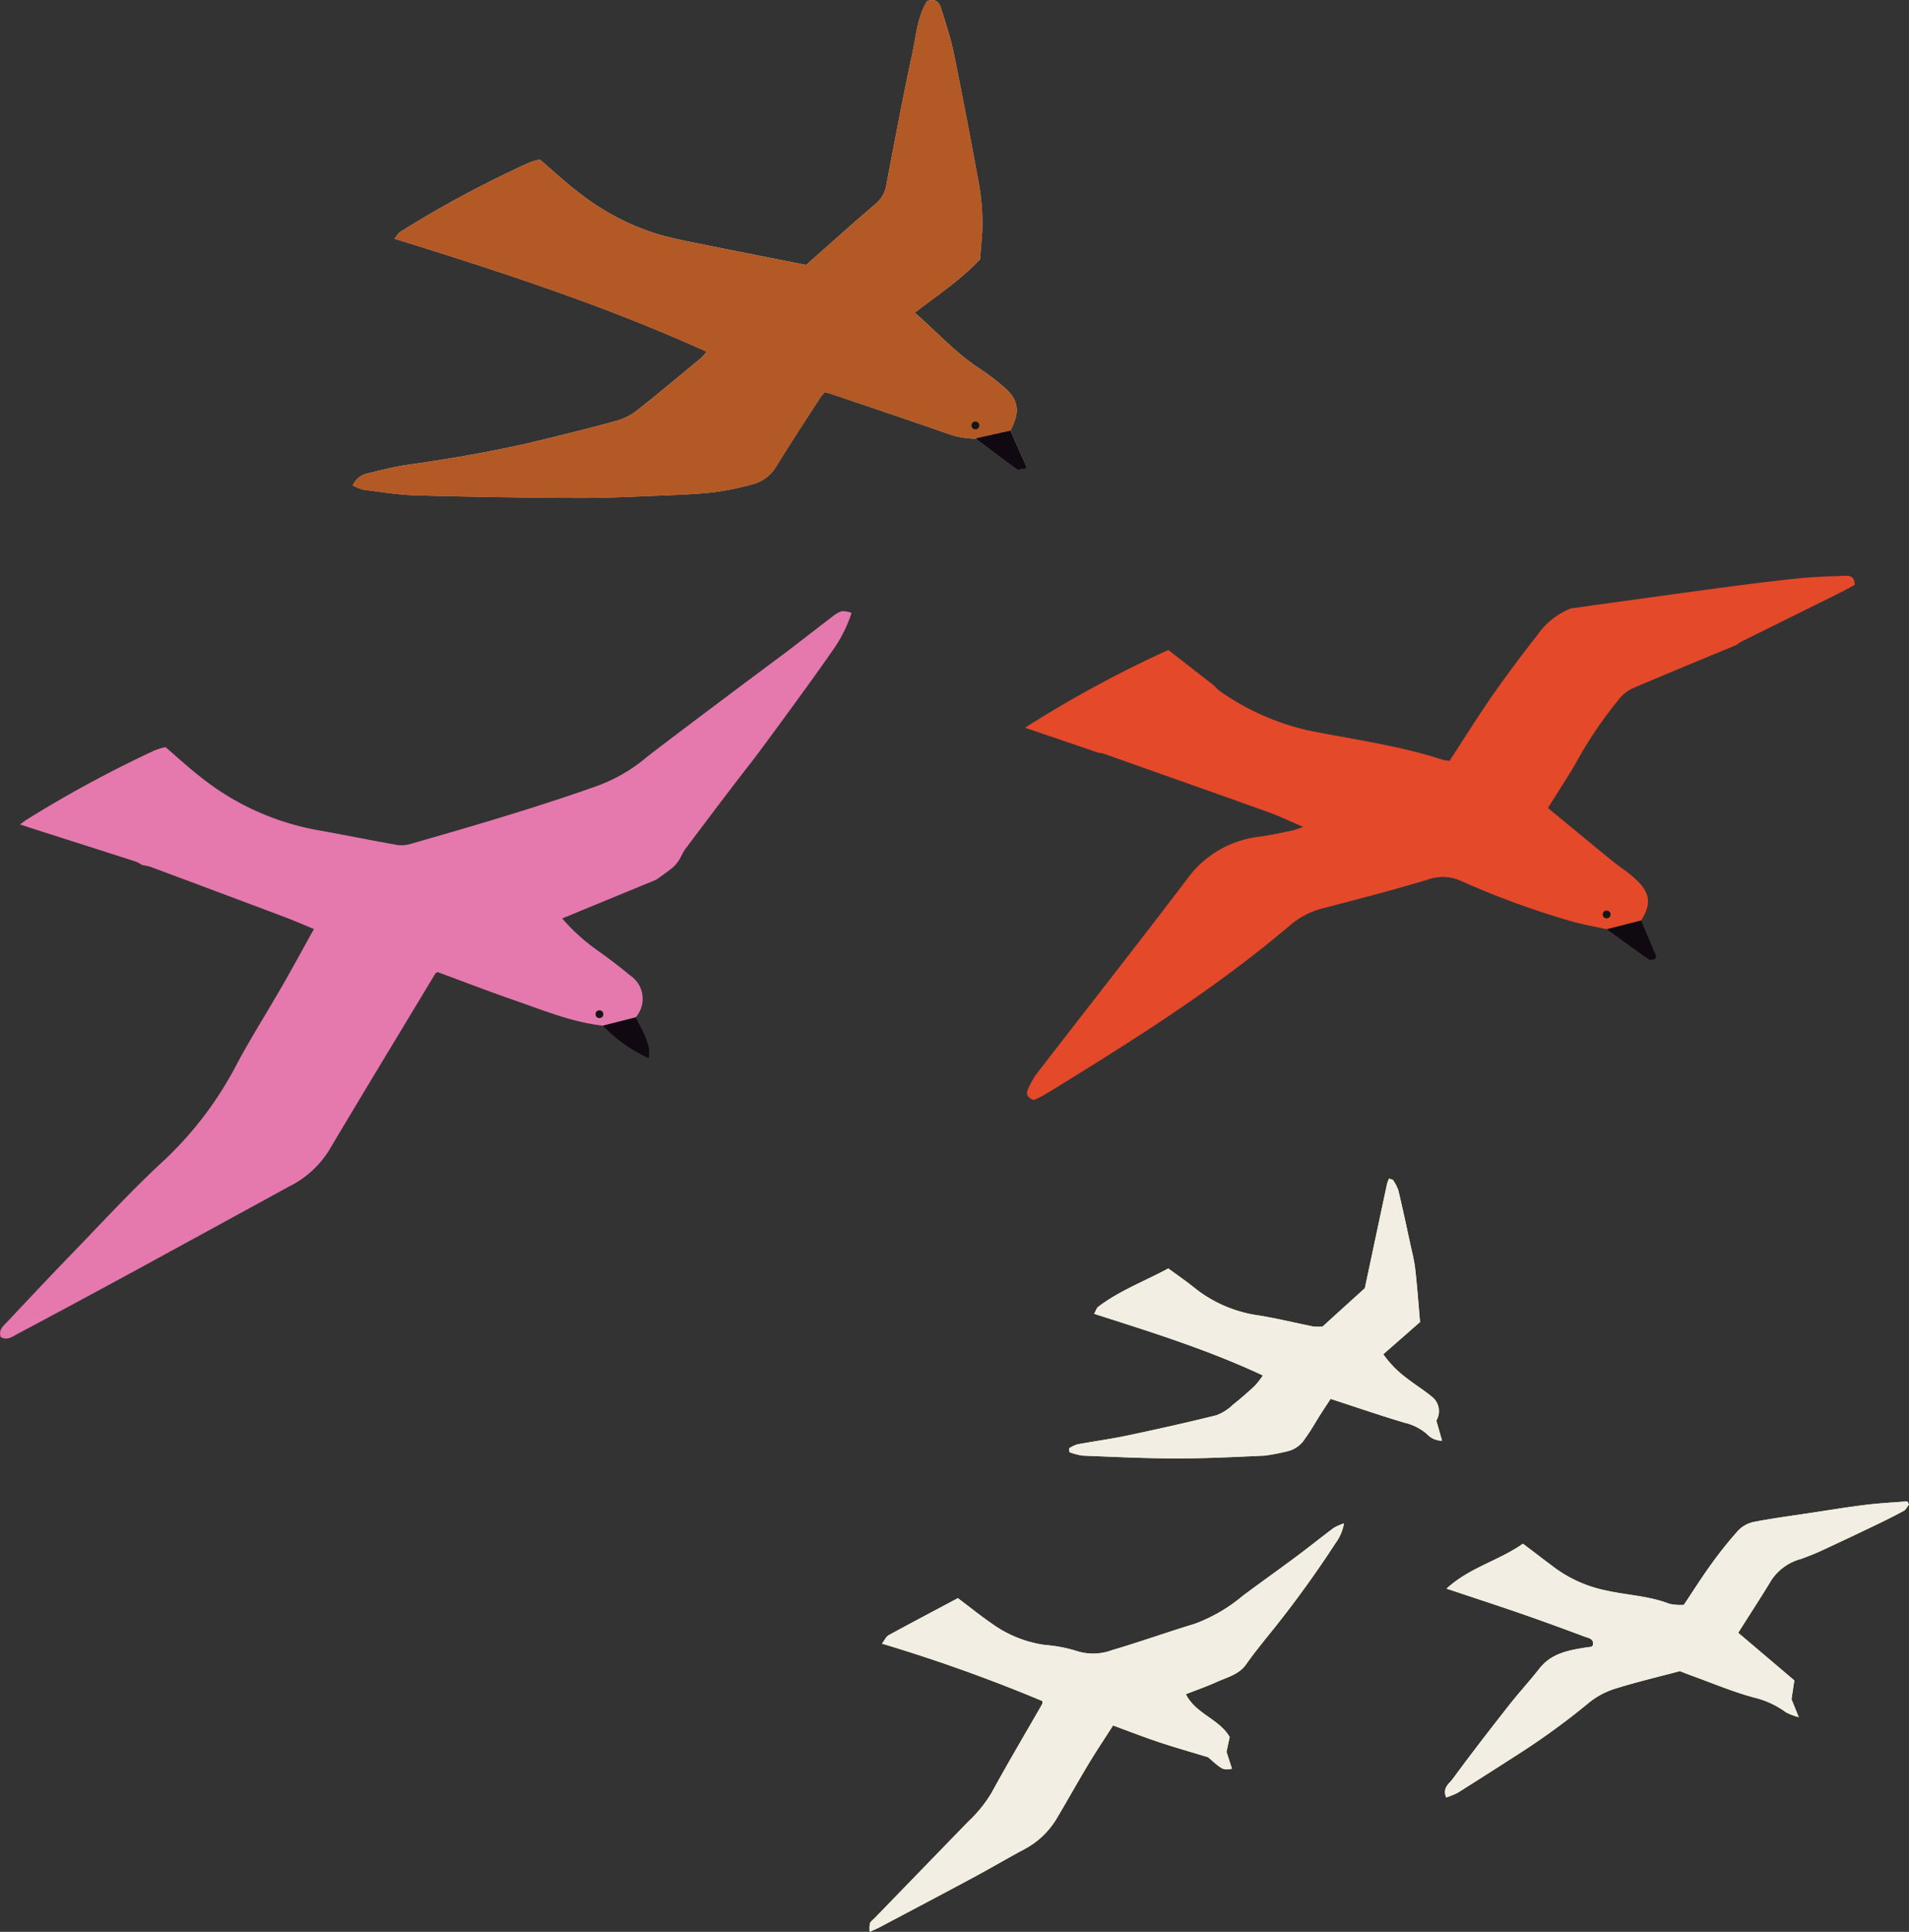 <?xml version="1.0" encoding="UTF-8"?> <svg xmlns="http://www.w3.org/2000/svg" width="263.25" height="266.388" viewBox="0 0 263.25 266.388"><rect x="0" y="0" width="263.25" height="266.388" fill="#333333" stroke="none"/><g id="Gruppe_449" data-name="Gruppe 449" transform="translate(-82.969 -74.001)"><path id="Pfad_394" data-name="Pfad 394" d="M320.853,436.128a1.494,1.494,0,0,1-.071.437c-2.336,4.079-4.738,8.122-6.988,12.248a18.406,18.406,0,0,1-3.207,3.943q-6.454,6.644-12.9,13.3c-.229.236-.538.447-.647.731a3.814,3.814,0,0,0-.025,1.16c.6-.278,1.015-.45,1.413-.661,4.336-2.3,8.677-4.583,13-6.906,2.3-1.237,4.549-2.574,6.854-3.8a11.353,11.353,0,0,0,4.507-4.252c1.471-2.466,2.862-4.981,4.343-7.442,1.1-1.835,2.3-3.617,3.436-5.4,2.177.8,4.234,1.6,6.325,2.3s4.207,1.3,6.789,2.083c1.995,1.763,2.07,1.8,3.282,1.586l-.75-2.334c.165-.776.313-1.466.436-2.043-1.494-2.538-4.653-3.153-6.043-5.9,1.49-.586,2.89-1.07,4.232-1.68,1.458-.663,3.1-1.02,4.111-2.48.815-1.177,1.719-2.294,2.606-3.42a149.909,149.909,0,0,0,9.692-13.252,6.416,6.416,0,0,0,1.16-2.717,7.736,7.736,0,0,0-1.4.61c-1.773,1.328-3.5,2.716-5.279,4.04-2.4,1.79-4.847,3.525-7.251,5.314a22.154,22.154,0,0,1-6.693,3.893c-3.793,1.149-7.527,2.494-11.33,3.606a7.44,7.44,0,0,1-4.8.16,19.562,19.562,0,0,0-4.382-.854,16.292,16.292,0,0,1-7.37-2.924c-1.551-1.061-3.016-2.249-4.73-3.539-3.113,1.657-6.347,3.359-9.554,5.111-.344.188-.533.658-.915,1.157A223.08,223.08,0,0,1,320.853,436.128ZM396.7,428.5c-.059.048-.105.117-.162.127-.317.054-.638.088-.955.139-2.34.375-4.622.829-6.22,2.87-1.368,1.747-2.878,3.381-4.246,5.127-2.613,3.332-5.21,6.677-7.71,10.093-.458.626-1.468,1.226-.9,2.557a10.17,10.17,0,0,0,1.607-.658q4.468-2.809,8.9-5.677a99.912,99.912,0,0,0,9.286-6.827,10.913,10.913,0,0,1,3.611-1.871c2.845-.89,5.755-1.573,8.818-2.389.478.184,1.141.453,1.814.695,2.817,1.015,5.59,2.2,8.474,2.962a12.2,12.2,0,0,1,4.353,2.032,8.206,8.206,0,0,0,1.751.654l-1-2.461.391-2.6-7.736-6.565c1.6-2.532,3.161-4.925,4.64-7.367a7.184,7.184,0,0,1,4.068-2.832c.916-.338,1.831-.686,2.717-1.1q3.72-1.722,7.414-3.5c1.347-.647,2.689-1.309,4-2.025.3-.166.477-.577.71-.874l-.227-.427c-1.923.157-3.855.249-5.769.486-2.571.318-5.13.741-7.692,1.128s-5.135.726-7.678,1.22a4.176,4.176,0,0,0-2.169,1.172,55.032,55.032,0,0,0-3.782,4.731c-1.294,1.787-2.472,3.659-3.732,5.541a7.141,7.141,0,0,1-2-.154c-2.821-1.1-5.841-1.184-8.746-1.839a18,18,0,0,1-6.933-3.032c-1.5-1.119-2.985-2.258-4.506-3.411-3.352,2.359-7.408,3.3-10.53,6.194,3.573,1.2,6.908,2.28,10.22,3.427,2.952,1.022,5.886,2.1,8.811,3.191C396.131,427.433,396.985,427.516,396.7,428.5ZM324.513,401.26l.045.533a8.651,8.651,0,0,0,1.829.477c4.321.169,8.644.383,12.967.385,4.059,0,8.119-.2,12.176-.391a29.374,29.374,0,0,0,3.049-.587,3.891,3.891,0,0,0,2.485-1.792c.779-1.042,1.406-2.2,2.108-3.3.48-.752.975-1.494,1.4-2.14,3.55,1.158,6.871,2.3,10.234,3.3a7.15,7.15,0,0,1,3.071,1.57,2.756,2.756,0,0,0,2.059.895l-.789-2.771a2.528,2.528,0,0,0-.64-3.316c-1.1-.91-2.333-1.662-3.459-2.545a14.545,14.545,0,0,1-3.216-3.287l5.071-4.446c-.225-2.529-.394-4.938-.67-7.334-.14-1.217-.458-2.414-.718-3.616-.521-2.406-1.034-4.815-1.607-7.21a6.625,6.625,0,0,0-.742-1.437l-.541-.183a5.409,5.409,0,0,0-.276.745c-1,4.685-2,9.372-3.057,14.371l-5.834,5.292a7.279,7.279,0,0,1-1.292-.011c-2.477-.493-4.934-1.1-7.425-1.509a18.249,18.249,0,0,1-8.865-3.752c-1.154-.941-2.391-1.782-3.689-2.741-3.256,1.756-6.7,3.049-9.653,5.277-.244.184-.338.568-.568.978,7.9,2.532,15.646,4.934,23.267,8.5a12.459,12.459,0,0,1-1.143,1.454c-.958.888-1.942,1.753-2.967,2.562a6.786,6.786,0,0,1-2.266,1.464c-4.086,1.02-8.2,1.935-12.32,2.806-2.281.482-4.6.789-6.891,1.216A4.853,4.853,0,0,0,324.513,401.26Z" transform="translate(-94.108 -127.553)" fill="#fff2a5"></path><path id="Pfad_395" data-name="Pfad 395" d="M260.468,133.376c1.44-2.7,1.161-4.343-1.124-6.213A35.925,35.925,0,0,0,256.2,124.8c-3.3-2.145-5.9-5.075-8.913-7.679,3.186-2.454,6.425-4.587,9.01-7.379.122-1.8.334-3.432.315-5.064a30.662,30.662,0,0,0-.436-5.087q-1.666-9.173-3.513-18.314c-.417-2.046-1.1-4.041-1.714-6.043-.271-.881-.768-1.565-1.974-1.061-1.341,2.19-1.5,4.8-2.037,7.264-1.3,6.011-2.429,12.059-3.576,18.1a4.22,4.22,0,0,1-1.412,2.511c-1.038.907-2.091,1.8-3.125,2.709-2.261,2-4.513,4-6.519,5.779-4.519-.9-8.75-1.718-12.974-2.581-2.5-.51-5.025-.956-7.471-1.662a33.867,33.867,0,0,1-11.229-6c-1.707-1.317-3.29-2.8-5.044-4.3a10.354,10.354,0,0,0-1.417.414,151.03,151.03,0,0,0-17.85,9.576c-.275.169-.441.514-.785.932,14.69,4.565,29.093,9.244,43.059,15.587a10.17,10.17,0,0,1-.831.914c-2.885,2.382-5.751,4.787-8.686,7.105a8.135,8.135,0,0,1-2.748,1.456c-3.4.954-6.835,1.793-10.267,2.636-6.171,1.514-12.423,2.59-18.712,3.483-1.809.257-3.592.715-5.369,1.152a2.959,2.959,0,0,0-2.2,1.682,6.343,6.343,0,0,0,1.471.6c2.4.3,4.808.708,7.221.774q11.04.3,22.086.36c3.873.02,7.749-.174,11.621-.324,2.49-.1,4.986-.2,7.459-.473a38.313,38.313,0,0,0,5.18-1.066,5.357,5.357,0,0,0,3.381-2.5c1.953-3.187,4.014-6.309,6.04-9.451a7.978,7.978,0,0,1,.647-.768c.355.1.67.164.973.267,5.273,1.793,10.552,3.566,15.809,5.4a11.922,11.922,0,0,0,4.036.744c1.865,1.406,3.712,2.836,5.614,4.187.253.179.785-.036,1.479-.092Z" transform="translate(-38.175)" fill="#dbb8a8"></path><path id="Pfad_396" data-name="Pfad 396" d="M186.792,244.951c-3.145,4.027-6.208,8.119-9.282,12.2-.382.507-.606,1.13-.957,1.663a4.342,4.342,0,0,1-.874.988c-.7.568-1.453,1.08-2.184,1.615l-13,5.36a27.285,27.285,0,0,0,5.225,4.66c1.433,1.033,2.839,2.11,4.2,3.241a3.868,3.868,0,0,1,.705,5.744l-4.494,1.141c-4.226-.461-8.125-2.079-12.087-3.452-3.594-1.245-7.144-2.616-10.724-3.935-.1.059-.257.1-.316.2-4.919,8.154-9.859,16.3-14.725,24.482a13.638,13.638,0,0,1-5.515,4.919q-10.982,6.012-21.973,12.006-7.708,4.189-15.454,8.308c-.669.357-1.331.9-2.256.424-.376-.994.356-1.554.918-2.15,2.8-2.969,5.582-5.952,8.423-8.88,4.4-4.534,8.667-9.215,13.313-13.483a49.509,49.509,0,0,0,9.989-13.325c1.931-3.582,4.113-7.029,6.143-10.559,1.467-2.551,2.866-5.14,4.392-7.885-1.4-.572-2.645-1.117-3.917-1.6q-9.308-3.505-18.629-6.974a8.1,8.1,0,0,0-1.142-.25,5.079,5.079,0,0,0-.848-.461q-6.647-2.141-13.3-4.256c-.823-.263-1.643-.536-2.7-.88.495-.356.7-.518.914-.655a166.1,166.1,0,0,1,17.661-9.558,9.237,9.237,0,0,1,1.5-.448c1.568,1.351,2.92,2.6,4.357,3.74a36.225,36.225,0,0,0,16.41,7.671c3.74.657,7.459,1.427,11.2,2.085a4.453,4.453,0,0,0,1.923-.176c8.442-2.42,16.87-4.88,25.161-7.8a22.652,22.652,0,0,0,7.135-4c1.277-1.066,13.654-10.349,18.11-13.655,2.567-1.9,5.072-3.893,7.617-5.827a4.179,4.179,0,0,1,1.347-.783,3.593,3.593,0,0,1,1.34.24,18.764,18.764,0,0,1-2.63,5.2C195.6,233.039,187.906,243.525,186.792,244.951Z" transform="translate(0 -66.128)" fill="#e579ad"></path><path id="Pfad_397" data-name="Pfad 397" d="M410.515,220.212q6.441-.9,12.883-1.787c3.643-.5,7.286-1,10.933-1.468,2.738-.35,5.479-.69,8.226-.947,1.9-.178,3.8-.22,5.709-.295.674-.027,1.368.008,1.406,1.249-.612.328-1.327.737-2.064,1.1q-6.79,3.37-13.585,6.729a5.049,5.049,0,0,0-.629.439c-4.824,2.008-9.659,3.991-14.461,6.051a5.411,5.411,0,0,0-1.781,1.457,57.615,57.615,0,0,0-6.028,8.952c-1.165,1.974-2.421,3.894-3.76,6.035,2.89,2.381,5.843,4.83,8.815,7.254,1.016.829,2.144,1.527,3.109,2.407,1.812,1.656,2.669,3.164.911,5.864l-4.705,1.2c-1.722-.385-3.478-.661-5.159-1.177A116.623,116.623,0,0,1,395.4,257.8a6.049,6.049,0,0,0-4.553-.211c-4.832,1.47-9.732,2.722-14.62,4a11.092,11.092,0,0,0-4.473,2.355c-9.043,7.68-18.949,14.138-29.01,20.372-1.562.968-3.117,1.946-4.691,2.894-.547.329-1.141.58-1.583.8-.889-.341-1.128-.82-.813-1.478a11.226,11.226,0,0,1,1.129-2.059c6.9-8.946,13.891-17.83,20.728-26.827a14.309,14.309,0,0,1,10-5.949c1.558-.2,3.095-.558,4.637-.868a14.432,14.432,0,0,0,1.454-.492c-1.8-.768-3.255-1.478-4.772-2.022-7.587-2.724-15.191-5.4-22.79-8.095a2.964,2.964,0,0,0-.583-.084l-10.206-3.474a160.633,160.633,0,0,1,19.76-10.721l6.273,4.878a6.811,6.811,0,0,0,.85.806,34.342,34.342,0,0,0,12.515,5.479c6.038,1.189,12.153,2.026,18.038,3.922a8.7,8.7,0,0,0,1.1.211c2.01-3.077,3.911-6.134,5.963-9.086,1.948-2.8,4.014-5.524,6.106-8.22A10.394,10.394,0,0,1,410.515,220.212Z" transform="translate(-110.935 -62.313)" fill="#e4492a"></path><path id="Pfad_398" data-name="Pfad 398" d="M320.853,473.446a223.08,223.08,0,0,0-22.153-7.933c.383-.5.571-.969.915-1.157,3.207-1.752,6.441-3.455,9.554-5.111,1.714,1.29,3.179,2.478,4.73,3.539a16.292,16.292,0,0,0,7.37,2.924,19.562,19.562,0,0,1,4.382.854,7.44,7.44,0,0,0,4.8-.16c3.8-1.113,7.537-2.457,11.33-3.606a22.154,22.154,0,0,0,6.693-3.893c2.4-1.788,4.848-3.524,7.251-5.314,1.777-1.323,3.506-2.711,5.279-4.04a7.735,7.735,0,0,1,1.4-.61,6.416,6.416,0,0,1-1.16,2.717,149.909,149.909,0,0,1-9.692,13.252c-.887,1.126-1.791,2.243-2.606,3.42-1.01,1.459-2.653,1.816-4.111,2.48-1.342.61-2.741,1.095-4.232,1.68,1.39,2.747,4.549,3.362,6.043,5.9-.123.578-.271,1.267-.436,2.043l.75,2.334c-1.212.218-1.287.177-3.282-1.586-2.582-.787-4.7-1.383-6.789-2.083s-4.148-1.5-6.325-2.3c-1.14,1.784-2.332,3.566-3.436,5.4-1.481,2.461-2.872,4.975-4.343,7.442a11.353,11.353,0,0,1-4.507,4.252c-2.3,1.23-4.553,2.568-6.854,3.8-4.322,2.323-8.663,4.61-13,6.906-.4.211-.815.383-1.413.661a3.814,3.814,0,0,1,.025-1.16c.109-.285.418-.5.647-.731q6.449-6.649,12.9-13.3a18.406,18.406,0,0,0,3.207-3.943c2.25-4.126,4.652-8.169,6.988-12.248A1.494,1.494,0,0,0,320.853,473.446Z" transform="translate(-94.108 -164.871)" fill="#f2eee4"></path><path id="Pfad_399" data-name="Pfad 399" d="M458.982,463.427c.285-.982-.569-1.065-1.109-1.267-2.925-1.1-5.859-2.169-8.811-3.191-3.313-1.147-6.647-2.232-10.22-3.427,3.122-2.9,7.178-3.836,10.53-6.194,1.522,1.153,3.006,2.292,4.506,3.411a18,18,0,0,0,6.933,3.032c2.9.656,5.925.744,8.746,1.839a7.142,7.142,0,0,0,2,.154c1.26-1.882,2.438-3.754,3.732-5.541a55.043,55.043,0,0,1,3.782-4.731,4.176,4.176,0,0,1,2.169-1.172c2.543-.494,5.115-.832,7.678-1.22s5.121-.811,7.692-1.128c1.914-.236,3.846-.329,5.769-.486l.227.427c-.233.3-.405.708-.71.874-1.312.715-2.654,1.378-4,2.025q-3.7,1.774-7.414,3.5c-.885.41-1.8.757-2.717,1.1a7.184,7.184,0,0,0-4.068,2.832c-1.48,2.442-3.039,4.835-4.64,7.367L486.8,468.2l-.391,2.6,1,2.461a8.206,8.206,0,0,1-1.751-.654,12.194,12.194,0,0,0-4.353-2.032c-2.884-.763-5.657-1.947-8.474-2.962-.673-.242-1.336-.511-1.814-.695-3.064.816-5.973,1.5-8.818,2.389a10.913,10.913,0,0,0-3.611,1.871A99.909,99.909,0,0,1,449.3,478q-4.438,2.857-8.9,5.677a10.172,10.172,0,0,1-1.607.658c-.57-1.33.439-1.93.9-2.557,2.5-3.416,5.1-6.761,7.71-10.093,1.369-1.746,2.879-3.38,4.246-5.127,1.6-2.042,3.88-2.495,6.22-2.87.318-.051.638-.085.955-.139C458.877,463.544,458.923,463.476,458.982,463.427Z" transform="translate(-156.391 -162.483)" fill="#f2eee4"></path><path id="Pfad_400" data-name="Pfad 400" d="M346.12,401.26a4.854,4.854,0,0,1,1.13-.534c2.293-.426,4.61-.733,6.891-1.216,4.121-.871,8.234-1.787,12.32-2.806a6.786,6.786,0,0,0,2.266-1.464c1.025-.809,2.01-1.674,2.967-2.562a12.459,12.459,0,0,0,1.143-1.454c-7.622-3.567-15.369-5.969-23.267-8.5.23-.41.324-.793.568-.978,2.949-2.228,6.4-3.521,9.653-5.277,1.3.959,2.535,1.8,3.689,2.741a18.249,18.249,0,0,0,8.865,3.752c2.491.407,4.948,1.016,7.425,1.509a7.279,7.279,0,0,0,1.292.011l5.833-5.292c1.062-5,2.055-9.686,3.057-14.371a5.4,5.4,0,0,1,.276-.745l.541.183a6.624,6.624,0,0,1,.742,1.437c.574,2.394,1.086,4.8,1.607,7.21.26,1.2.578,2.4.718,3.616.276,2.4.445,4.8.67,7.334l-5.071,4.446a14.544,14.544,0,0,0,3.216,3.287c1.126.884,2.356,1.635,3.459,2.545a2.528,2.528,0,0,1,.64,3.316l.789,2.771a2.756,2.756,0,0,1-2.059-.895,7.15,7.15,0,0,0-3.071-1.57c-3.363-1-6.683-2.146-10.234-3.3-.422.646-.918,1.388-1.4,2.14-.7,1.1-1.329,2.256-2.108,3.3a3.891,3.891,0,0,1-2.485,1.792,29.374,29.374,0,0,1-3.049.587c-4.056.19-8.117.394-12.176.391-4.323,0-8.646-.217-12.967-.385a8.65,8.65,0,0,1-1.829-.477Z" transform="translate(-115.715 -127.553)" fill="#f2eee4"></path><path id="Pfad_401" data-name="Pfad 401" d="M231.387,325.546l4.494-1.141c1.716,3.19,2.042,4.138,1.792,5.613A20.008,20.008,0,0,1,231.387,325.546Z" transform="translate(-65.264 -110.11)" fill="#100911"></path><path id="Pfad_402" data-name="Pfad 402" d="M478.476,301.77l4.705-1.2c.693,1.611,1.388,3.22,2.067,4.836.039.092-.058.24-.127.489-.261.02-.658.18-.851.046C482.32,304.579,480.4,303.168,478.476,301.77Z" transform="translate(-173.916 -99.63)" fill="#100911"></path><path id="Pfad_403" data-name="Pfad 403" d="M255.708,134.5a11.922,11.922,0,0,1-4.036-.744c-5.257-1.839-10.536-3.611-15.809-5.4-.3-.1-.619-.171-.973-.267a7.978,7.978,0,0,0-.647.768c-2.026,3.142-4.087,6.264-6.04,9.451a5.357,5.357,0,0,1-3.381,2.5,38.313,38.313,0,0,1-5.18,1.066c-2.474.276-4.97.377-7.459.473-3.872.151-7.748.344-11.621.324q-11.044-.055-22.086-.36c-2.413-.066-4.819-.47-7.221-.774a6.343,6.343,0,0,1-1.471-.6,2.959,2.959,0,0,1,2.2-1.682c1.777-.436,3.561-.9,5.369-1.152,6.288-.893,12.541-1.968,18.712-3.483,3.432-.842,6.866-1.681,10.267-2.636a8.135,8.135,0,0,0,2.748-1.456c2.935-2.318,5.8-4.724,8.686-7.105a10.17,10.17,0,0,0,.831-.914c-13.966-6.342-28.369-11.022-43.059-15.587.344-.418.51-.763.785-.932a151.03,151.03,0,0,1,17.85-9.576A10.354,10.354,0,0,1,195.586,96c1.754,1.5,3.336,2.984,5.044,4.3a33.867,33.867,0,0,0,11.229,6c2.446.707,4.971,1.152,7.471,1.662,4.223.863,8.454,1.685,12.974,2.581,2.006-1.779,4.258-3.784,6.519-5.779,1.034-.912,2.086-1.8,3.125-2.709a4.22,4.22,0,0,0,1.412-2.511c1.147-6.042,2.278-12.09,3.576-18.1.532-2.466.7-5.075,2.037-7.264,1.206-.5,1.7.18,1.974,1.061.616,2,1.3,4,1.714,6.043q1.861,9.135,3.513,18.314a30.662,30.662,0,0,1,.436,5.087c.02,1.632-.193,3.266-.315,5.064-2.585,2.791-5.825,4.925-9.01,7.379,3.011,2.6,5.61,5.534,8.913,7.679a35.925,35.925,0,0,1,3.147,2.365c2.285,1.87,2.564,3.51,1.124,6.213q-2.3.516-4.594,1.034A.65.65,0,0,0,255.708,134.5Z" transform="translate(-38.175)" fill="#b35925"></path><path id="Pfad_404" data-name="Pfad 404" d="M323.146,181.105a.65.65,0,0,1,.166-.095q2.3-.52,4.594-1.034l2.333,5.224c-.694.056-1.226.271-1.479.092C326.858,183.941,325.011,182.511,323.146,181.105Z" transform="translate(-105.613 -46.601)" fill="#100911"></path><circle id="Ellipse_10" data-name="Ellipse 10" cx="0.535" cy="0.535" r="0.535" transform="translate(165.093 213.319)" fill="#161615"></circle><circle id="Ellipse_11" data-name="Ellipse 11" cx="0.535" cy="0.535" r="0.535" transform="translate(303.988 199.563)" fill="#161615"></circle><circle id="Ellipse_12" data-name="Ellipse 12" cx="0.535" cy="0.535" r="0.535" transform="translate(216.939 132.131)" fill="#161615"></circle></g></svg> 